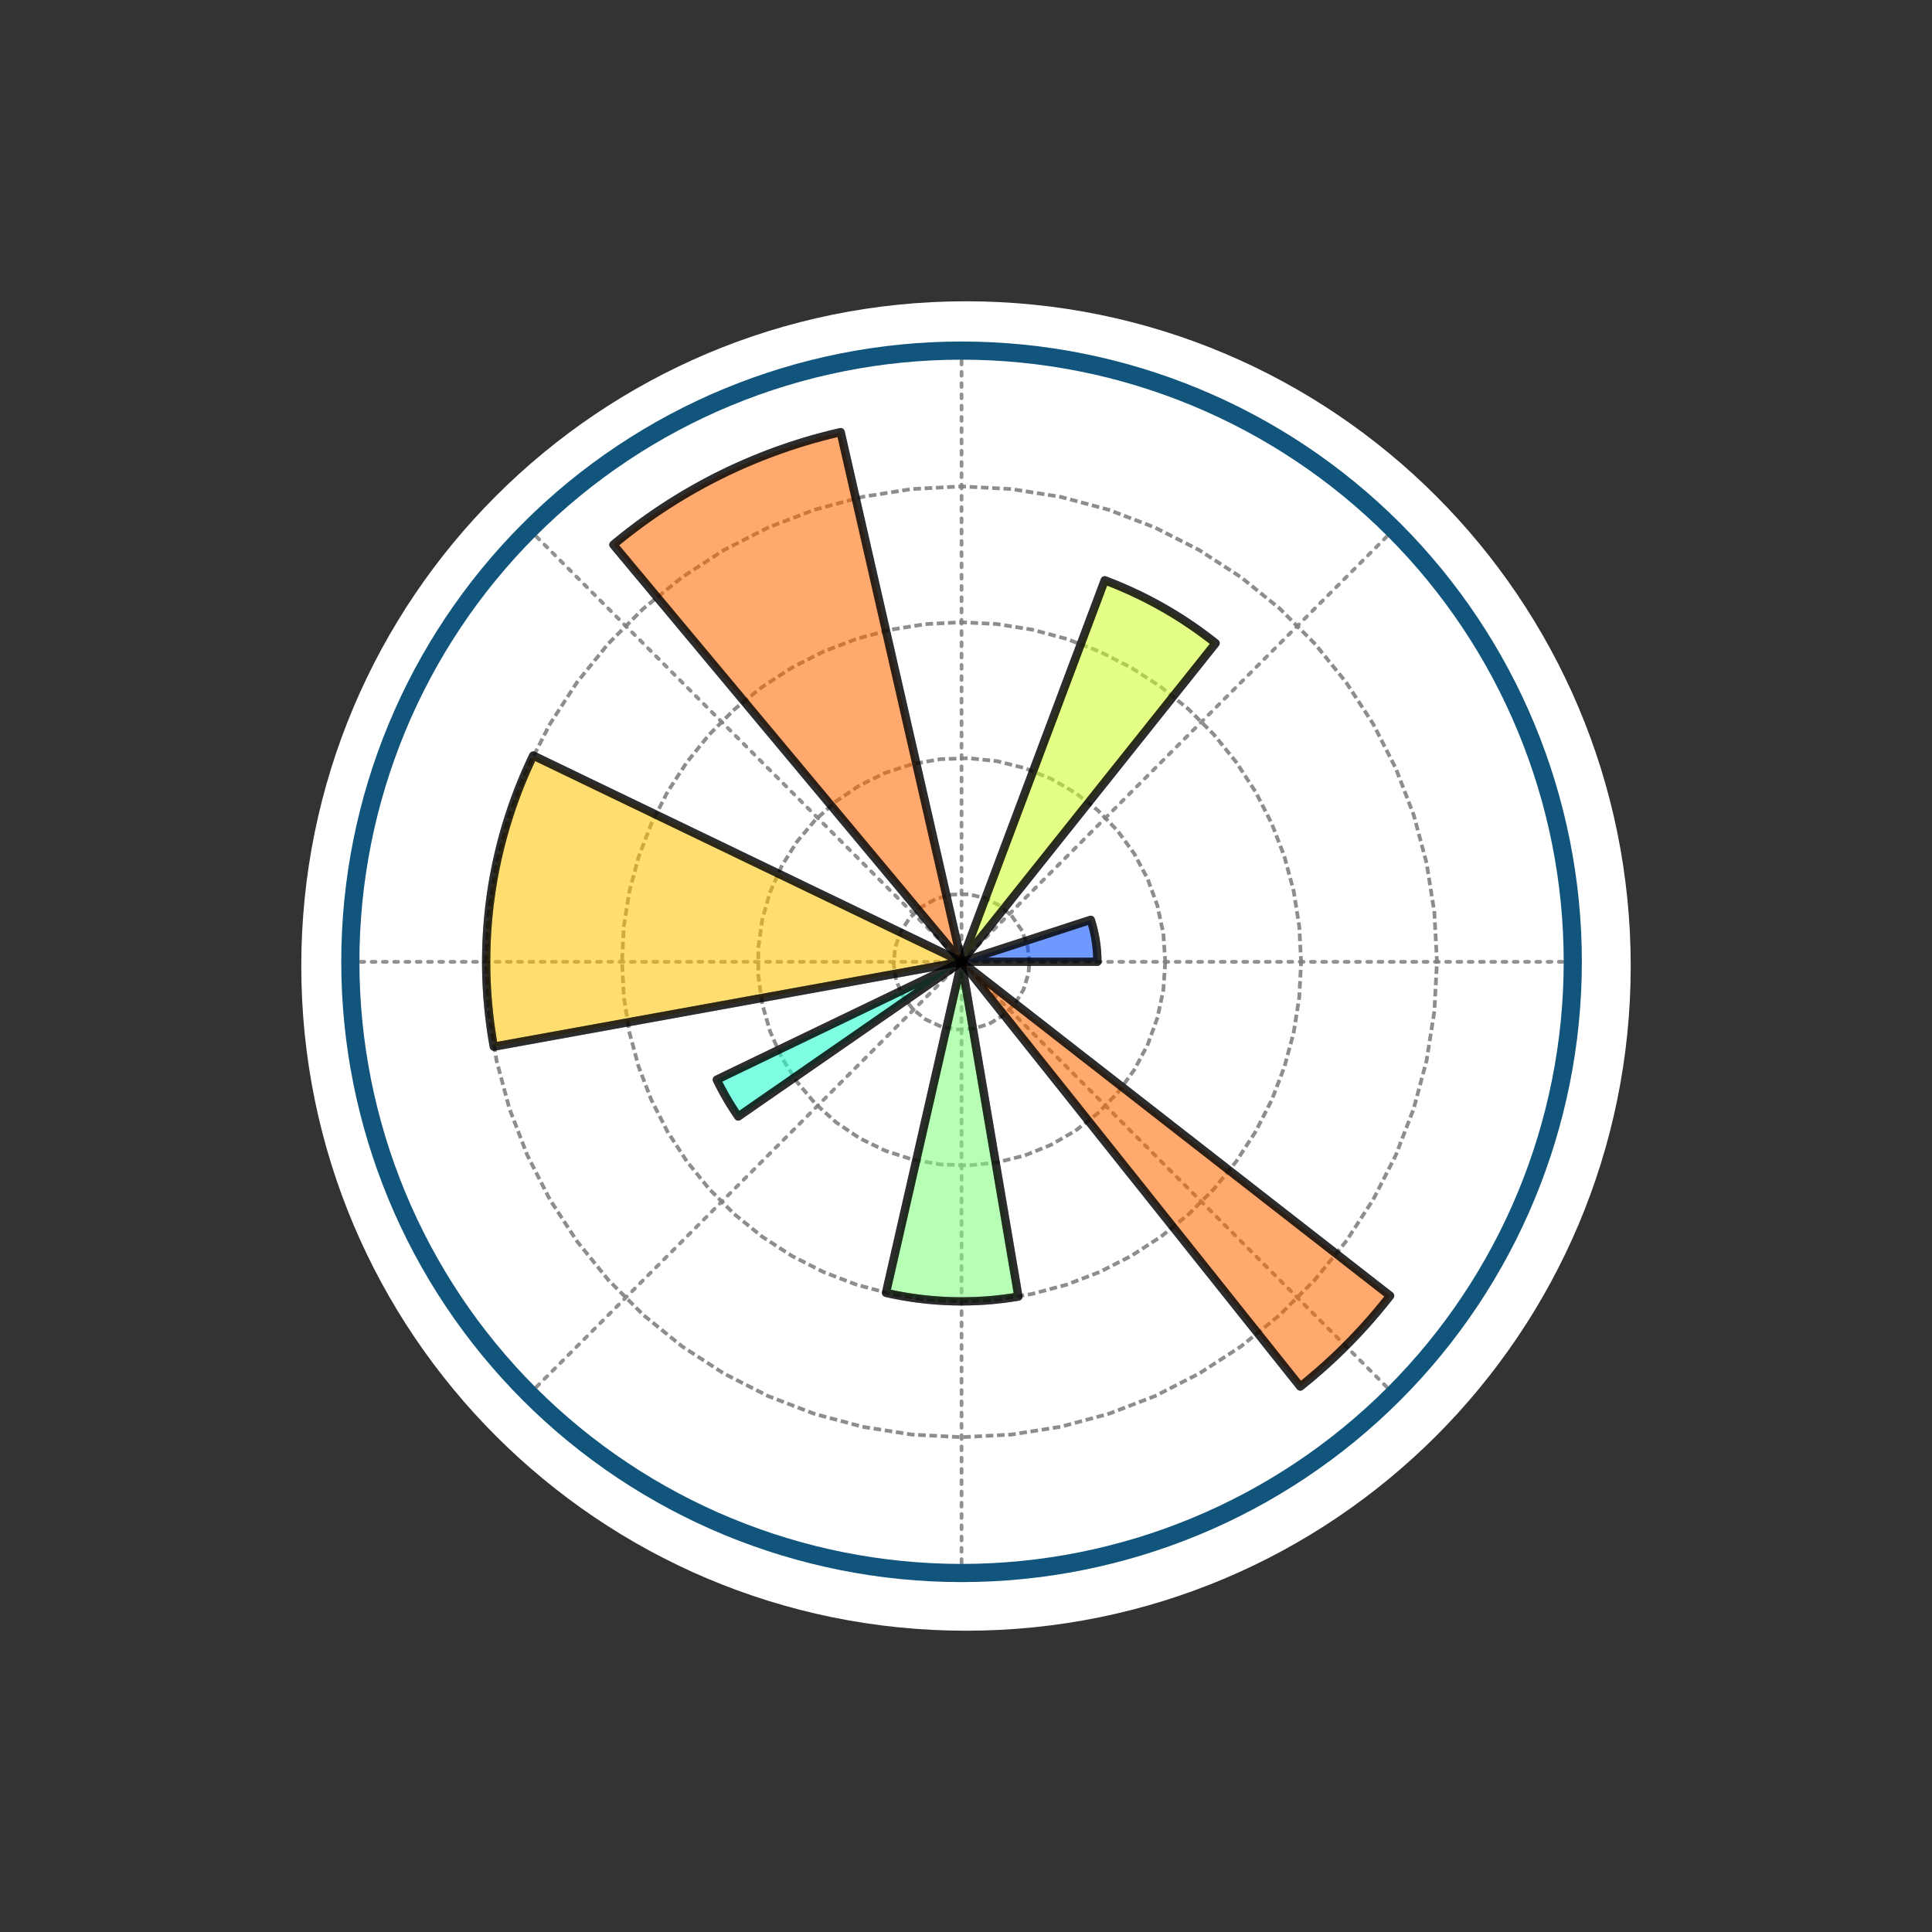 <?xml version="1.0" encoding="UTF-8"?> <svg xmlns="http://www.w3.org/2000/svg" width="60" height="60" viewBox="0 0 60 60" fill="none"><rect x="0" y="0" width="60" height="60" fill="#333333" stroke="none"/> <path d="M30 50C41.046 50 50 41.046 50 30C50 18.954 41.046 10 30 10C18.954 10 10 18.954 10 30C10 41.046 18.954 50 30 50Z" fill="white" stroke="white" stroke-width="1.287" stroke-miterlimit="100" stroke-linecap="round" stroke-linejoin="round"></path> <path opacity="0.05" d="M29.862 48.851C34.896 48.851 39.724 46.851 43.284 43.292C46.844 39.732 48.844 34.904 48.844 29.869C48.844 24.835 46.844 20.007 43.284 16.447C39.724 12.888 34.896 10.888 29.862 10.888C24.828 10.888 19.999 12.888 16.44 16.447C12.88 20.007 10.88 24.835 10.88 29.869C10.88 34.904 12.88 39.732 16.44 43.292C19.999 46.851 24.828 48.851 29.862 48.851Z" fill="white"></path> <path opacity="0.9" d="M29.862 29.87H48.844" stroke="#858585" stroke-width="0.115" stroke-linecap="round" stroke-linejoin="round" stroke-dasharray="0.12 0.23"></path> <path opacity="0.9" d="M29.862 29.869L43.284 16.447" stroke="#858585" stroke-width="0.115" stroke-linecap="round" stroke-linejoin="round" stroke-dasharray="0.12 0.23"></path> <path opacity="0.9" d="M29.862 29.869V10.888" stroke="#858585" stroke-width="0.115" stroke-linecap="round" stroke-linejoin="round" stroke-dasharray="0.12 0.23"></path> <path opacity="0.9" d="M29.862 29.869L16.44 16.447" stroke="#858585" stroke-width="0.115" stroke-linecap="round" stroke-linejoin="round" stroke-dasharray="0.12 0.23"></path> <path opacity="0.9" d="M29.862 29.87H10.88" stroke="#858585" stroke-width="0.115" stroke-linecap="round" stroke-linejoin="round" stroke-dasharray="0.12 0.23"></path> <path opacity="0.9" d="M29.862 29.87L16.44 43.292" stroke="#858585" stroke-width="0.115" stroke-linecap="round" stroke-linejoin="round" stroke-dasharray="0.12 0.23"></path> <path opacity="0.9" d="M29.862 29.87V48.851" stroke="#858585" stroke-width="0.115" stroke-linecap="round" stroke-linejoin="round" stroke-dasharray="0.12 0.23"></path> <path opacity="0.9" d="M29.862 29.87L43.284 43.292" stroke="#858585" stroke-width="0.115" stroke-linecap="round" stroke-linejoin="round" stroke-dasharray="0.12 0.23"></path> <path opacity="0.9" d="M31.971 29.869L31.908 29.359L31.724 28.879L31.429 28.458L31.041 28.121L30.583 27.888L30.082 27.772L29.568 27.781L29.072 27.914L28.622 28.163L28.246 28.514L27.966 28.945L27.799 29.431L27.754 29.943L27.834 30.451L28.035 30.924L28.345 31.335L28.744 31.658L29.21 31.875L29.715 31.974L30.228 31.947L30.72 31.796L31.16 31.532L31.524 31.168L31.789 30.727L31.939 30.236L31.971 29.869Z" stroke="#818181" stroke-width="0.115" stroke-miterlimit="100" stroke-linecap="square" stroke-linejoin="round" stroke-dasharray="0.12 0.23"></path> <path opacity="0.9" d="M36.189 29.869L36.128 28.989L35.944 28.125L35.642 27.296L35.228 26.516L34.709 25.802L34.096 25.167L33.4 24.624L32.636 24.182L31.817 23.852L30.961 23.638L30.083 23.546L29.201 23.577L28.331 23.73L27.492 24.003L26.698 24.39L25.966 24.883L25.31 25.474L24.743 26.15L24.275 26.899L23.916 27.705L23.673 28.554L23.55 29.428V30.311L23.673 31.185L23.916 32.033L24.275 32.84L24.743 33.588L25.31 34.265L25.966 34.855L26.698 35.349L27.492 35.736L28.331 36.009L29.201 36.162L30.083 36.193L30.961 36.1L31.817 35.887L32.636 35.556L33.4 35.115L34.096 34.571L34.709 33.936L35.228 33.222L35.642 32.443L35.944 31.613L36.128 30.75L36.189 29.869Z" stroke="#818181" stroke-width="0.115" stroke-miterlimit="100" stroke-linecap="square" stroke-linejoin="round" stroke-dasharray="0.12 0.23"></path> <path opacity="0.9" d="M40.407 29.869L40.35 28.767L40.177 27.677L39.891 26.61L39.496 25.58L38.995 24.596L38.393 23.671L37.699 22.813L36.918 22.032L36.06 21.338L35.135 20.737L34.151 20.235L33.121 19.84L32.054 19.554L30.964 19.381L29.862 19.324L28.76 19.381L27.669 19.554L26.603 19.84L25.573 20.235L24.589 20.737L23.663 21.338L22.806 22.032L22.025 22.813L21.331 23.671L20.729 24.596L20.228 25.58L19.833 26.61L19.547 27.677L19.374 28.767L19.317 29.869L19.374 30.971L19.547 32.062L19.833 33.128L20.228 34.158L20.729 35.142L21.331 36.068L22.025 36.925L22.806 37.706L23.663 38.401L24.589 39.002L25.573 39.503L26.603 39.898L27.669 40.184L28.76 40.357L29.862 40.415L30.964 40.357L32.054 40.184L33.121 39.898L34.151 39.503L35.135 39.002L36.06 38.401L36.918 37.706L37.699 36.925L38.393 36.068L38.995 35.142L39.496 34.158L39.891 33.128L40.177 32.062L40.35 30.971L40.407 29.869Z" stroke="#818181" stroke-width="0.115" stroke-miterlimit="100" stroke-linecap="square" stroke-linejoin="round" stroke-dasharray="0.12 0.23"></path> <path opacity="0.9" d="M44.626 29.87L44.545 28.326L44.303 26.8L43.903 25.307L43.349 23.865L42.648 22.488L41.806 21.192L40.833 19.991L39.741 18.898L38.54 17.926L37.244 17.084L35.867 16.382L34.424 15.829L32.931 15.429L31.405 15.187L29.862 15.106L28.319 15.187L26.792 15.429L25.3 15.829L23.857 16.382L22.48 17.084L21.184 17.926L19.983 18.898L18.89 19.991L17.918 21.192L17.076 22.488L16.375 23.865L15.821 25.307L15.421 26.8L15.179 28.326L15.098 29.87L15.179 31.413L15.421 32.939L15.821 34.432L16.375 35.874L17.076 37.251L17.918 38.547L18.89 39.748L19.983 40.841L21.184 41.814L22.48 42.655L23.857 43.357L25.3 43.911L26.792 44.311L28.319 44.552L29.862 44.633L31.405 44.552L32.931 44.311L34.424 43.911L35.867 43.357L37.244 42.655L38.54 41.814L39.741 40.841L40.833 39.748L41.806 38.547L42.648 37.251L43.349 35.874L43.903 34.432L44.303 32.939L44.545 31.413L44.626 29.87Z" stroke="#818181" stroke-width="0.115" stroke-miterlimit="100" stroke-linecap="square" stroke-linejoin="round" stroke-dasharray="0.12 0.23"></path> <g opacity="0.938"> <path opacity="0.6" d="M29.862 29.869L29.902 29.856L29.942 29.843L29.982 29.83L30.022 29.817L30.062 29.804L30.103 29.791L30.143 29.778L30.183 29.765L30.223 29.752L30.263 29.739L30.303 29.726L30.343 29.713L30.383 29.7L30.424 29.687L30.464 29.674L30.504 29.661L30.544 29.648L30.584 29.635L30.624 29.622L30.664 29.609L30.704 29.596L30.744 29.582L30.785 29.57L30.825 29.556L30.865 29.543L30.905 29.53L30.945 29.517L30.985 29.504L31.025 29.491L31.065 29.478L31.105 29.465L31.146 29.452L31.186 29.439L31.226 29.426L31.266 29.413L31.306 29.4L31.346 29.387L31.386 29.374L31.427 29.361L31.467 29.348L31.507 29.335L31.547 29.322L31.587 29.309L31.627 29.296L31.667 29.283L31.707 29.27L31.747 29.257L31.788 29.244L31.828 29.231L31.868 29.218L31.908 29.205L31.948 29.192L31.988 29.178L32.028 29.166L32.068 29.152L32.108 29.139L32.149 29.126L32.189 29.113L32.229 29.1L32.269 29.087L32.309 29.074L32.349 29.061L32.389 29.048L32.429 29.035L32.469 29.022L32.51 29.009L32.55 28.996L32.59 28.983L32.63 28.97L32.67 28.957L32.71 28.944L32.75 28.931L32.791 28.918L32.831 28.905L32.871 28.892L32.911 28.879L32.951 28.866L32.991 28.853L33.031 28.84L33.071 28.827L33.111 28.814L33.151 28.8L33.192 28.788L33.232 28.774L33.272 28.761L33.312 28.748L33.352 28.735L33.392 28.722L33.432 28.709L33.472 28.696L33.513 28.683L33.553 28.67L33.593 28.657L33.633 28.644L33.673 28.631L33.713 28.618L33.753 28.605L33.793 28.592L33.834 28.579L33.874 28.566L33.878 28.578L33.882 28.591L33.886 28.604L33.89 28.616L33.894 28.629L33.898 28.642L33.901 28.654L33.905 28.667L33.909 28.68L33.913 28.693L33.916 28.705L33.92 28.718L33.924 28.731L33.927 28.744L33.931 28.756L33.934 28.769L33.938 28.782L33.941 28.795L33.944 28.808L33.948 28.82L33.951 28.833L33.954 28.846L33.957 28.859L33.961 28.872L33.964 28.885L33.967 28.898L33.97 28.91L33.973 28.923L33.976 28.936L33.978 28.949L33.981 28.962L33.984 28.975L33.987 28.988L33.99 29.001L33.992 29.014L33.995 29.027L33.998 29.04L34 29.053L34.003 29.066L34.005 29.079L34.008 29.092L34.01 29.105L34.013 29.118L34.015 29.131L34.017 29.144L34.02 29.157L34.022 29.17L34.024 29.183L34.026 29.197L34.028 29.21L34.03 29.223L34.032 29.236L34.034 29.249L34.036 29.262L34.038 29.275L34.04 29.288L34.042 29.301L34.043 29.314L34.045 29.328L34.047 29.341L34.048 29.354L34.05 29.367L34.052 29.38L34.053 29.393L34.055 29.407L34.056 29.42L34.057 29.433L34.059 29.446L34.06 29.459L34.061 29.473L34.063 29.486L34.064 29.499L34.065 29.512L34.066 29.525L34.067 29.538L34.068 29.552L34.069 29.565L34.07 29.578L34.071 29.591L34.072 29.605L34.073 29.618L34.073 29.631L34.074 29.644L34.075 29.657L34.075 29.671L34.076 29.684L34.077 29.697L34.077 29.71L34.078 29.724L34.078 29.737L34.078 29.75L34.079 29.763L34.079 29.777L34.079 29.79L34.08 29.803L34.08 29.816L34.08 29.83L34.08 29.843L34.08 29.856L34.08 29.869H34.038H33.996H33.953H33.911H33.869H33.827H33.785H33.743H33.7H33.658H33.616H33.574H33.532H33.489H33.447H33.405H33.363H33.321H33.279H33.236H33.194H33.152H33.11H33.068H33.026H32.983H32.941H32.899H32.857H32.815H32.772H32.73H32.688H32.646H32.604H32.562H32.519H32.477H32.435H32.393H32.351H32.308H32.266H32.224H32.182H32.14H32.097H32.055H32.013H31.971H31.929H31.887H31.844H31.802H31.76H31.718H31.676H31.634H31.591H31.549H31.507H31.465H31.423H31.38H31.338H31.296H31.254H31.212H31.169H31.127H31.085H31.043H31.001H30.959H30.916H30.874H30.832H30.79H30.748H30.706H30.663H30.621H30.579H30.537H30.495H30.452H30.41H30.368H30.326H30.284H30.241H30.199H30.157H30.115H30.073H30.031H29.988H29.946H29.904L29.862 29.869Z" fill="#004CFF" stroke="black" stroke-width="0.257" stroke-miterlimit="100" stroke-linejoin="round"></path> </g> <g opacity="0.938"> <path opacity="0.6" d="M29.862 29.869L29.906 29.751L29.951 29.632L29.995 29.514L30.04 29.395L30.084 29.277L30.129 29.158L30.173 29.04L30.218 28.921L30.262 28.803L30.306 28.684L30.351 28.566L30.395 28.447L30.44 28.329L30.484 28.21L30.529 28.092L30.573 27.974L30.618 27.855L30.662 27.736L30.707 27.618L30.751 27.5L30.796 27.381L30.84 27.263L30.885 27.144L30.929 27.026L30.974 26.907L31.018 26.789L31.062 26.67L31.107 26.552L31.151 26.433L31.196 26.315L31.24 26.196L31.285 26.078L31.329 25.959L31.374 25.841L31.418 25.722L31.463 25.604L31.507 25.485L31.552 25.367L31.596 25.248L31.64 25.13L31.685 25.012L31.729 24.893L31.774 24.775L31.818 24.656L31.863 24.538L31.907 24.419L31.952 24.301L31.996 24.182L32.041 24.064L32.085 23.945L32.13 23.827L32.174 23.708L32.219 23.59L32.263 23.471L32.307 23.353L32.352 23.234L32.396 23.116L32.441 22.997L32.485 22.879L32.53 22.761L32.574 22.642L32.619 22.524L32.663 22.405L32.708 22.287L32.752 22.168L32.797 22.05L32.841 21.931L32.886 21.813L32.93 21.694L32.974 21.576L33.019 21.457L33.063 21.339L33.108 21.22L33.152 21.102L33.197 20.983L33.241 20.865L33.286 20.746L33.33 20.628L33.375 20.509L33.419 20.391L33.464 20.273L33.508 20.154L33.553 20.036L33.597 19.917L33.642 19.799L33.686 19.68L33.73 19.562L33.775 19.443L33.819 19.325L33.864 19.206L33.908 19.088L33.953 18.969L33.997 18.851L34.042 18.732L34.086 18.614L34.131 18.495L34.175 18.377L34.219 18.258L34.264 18.14L34.308 18.021L34.346 18.035L34.383 18.05L34.42 18.064L34.457 18.078L34.494 18.093L34.531 18.107L34.568 18.122L34.605 18.137L34.642 18.152L34.678 18.167L34.715 18.182L34.752 18.198L34.788 18.213L34.825 18.228L34.862 18.244L34.898 18.26L34.934 18.276L34.971 18.292L35.007 18.308L35.044 18.324L35.08 18.34L35.116 18.357L35.152 18.373L35.188 18.39L35.224 18.407L35.26 18.424L35.296 18.441L35.332 18.458L35.368 18.475L35.404 18.492L35.439 18.51L35.475 18.527L35.511 18.545L35.546 18.563L35.582 18.581L35.617 18.599L35.653 18.617L35.688 18.635L35.723 18.654L35.758 18.672L35.793 18.691L35.828 18.709L35.864 18.728L35.898 18.747L35.933 18.766L35.968 18.785L36.003 18.805L36.038 18.824L36.072 18.843L36.107 18.863L36.142 18.883L36.176 18.902L36.211 18.922L36.245 18.942L36.279 18.962L36.313 18.983L36.348 19.003L36.382 19.023L36.416 19.044L36.45 19.064L36.484 19.085L36.517 19.106L36.551 19.127L36.585 19.148L36.619 19.169L36.652 19.191L36.686 19.212L36.719 19.233L36.752 19.255L36.786 19.277L36.819 19.299L36.852 19.32L36.885 19.343L36.918 19.365L36.951 19.387L36.984 19.409L37.017 19.432L37.05 19.454L37.083 19.477L37.115 19.5L37.148 19.522L37.18 19.545L37.212 19.568L37.245 19.591L37.277 19.615L37.309 19.638L37.341 19.662L37.373 19.685L37.405 19.709L37.437 19.732L37.469 19.756L37.501 19.78L37.532 19.804L37.564 19.828L37.596 19.853L37.627 19.877L37.658 19.901L37.69 19.926L37.721 19.951L37.752 19.975L37.673 20.074L37.594 20.173L37.515 20.272L37.436 20.371L37.357 20.47L37.279 20.569L37.2 20.668L37.121 20.767L37.042 20.866L36.963 20.965L36.884 21.064L36.805 21.163L36.726 21.262L36.647 21.36L36.568 21.459L36.489 21.558L36.411 21.657L36.332 21.756L36.253 21.855L36.174 21.954L36.095 22.053L36.016 22.152L35.937 22.251L35.858 22.35L35.779 22.449L35.7 22.548L35.622 22.647L35.543 22.746L35.464 22.845L35.385 22.944L35.306 23.042L35.227 23.141L35.148 23.24L35.069 23.339L34.99 23.438L34.911 23.537L34.833 23.636L34.754 23.735L34.675 23.834L34.596 23.933L34.517 24.032L34.438 24.131L34.359 24.23L34.28 24.329L34.201 24.427L34.123 24.526L34.044 24.625L33.965 24.724L33.886 24.823L33.807 24.922L33.728 25.021L33.649 25.12L33.57 25.219L33.491 25.318L33.412 25.417L33.334 25.516L33.255 25.615L33.176 25.714L33.097 25.813L33.018 25.912L32.939 26.011L32.86 26.11L32.781 26.208L32.702 26.307L32.623 26.406L32.545 26.505L32.466 26.604L32.387 26.703L32.308 26.802L32.229 26.901L32.15 27L32.071 27.099L31.992 27.198L31.913 27.297L31.834 27.396L31.756 27.495L31.677 27.593L31.598 27.692L31.519 27.791L31.44 27.89L31.361 27.989L31.282 28.088L31.203 28.187L31.124 28.286L31.046 28.385L30.967 28.484L30.888 28.583L30.809 28.682L30.73 28.781L30.651 28.88L30.572 28.979L30.493 29.078L30.414 29.177L30.335 29.276L30.256 29.374L30.178 29.473L30.099 29.572L30.02 29.671L29.941 29.77L29.862 29.869Z" fill="#CEFF29" stroke="black" stroke-width="0.257" stroke-miterlimit="100" stroke-linejoin="round"></path> </g> <g opacity="0.938"> <path opacity="0.6" d="M29.862 29.87L29.754 29.74L29.646 29.61L29.538 29.481L29.429 29.352L29.321 29.222L29.213 29.092L29.105 28.963L28.997 28.833L28.889 28.704L28.781 28.574L28.672 28.445L28.564 28.315L28.456 28.186L28.348 28.056L28.24 27.927L28.132 27.797L28.024 27.668L27.916 27.538L27.807 27.409L27.699 27.279L27.591 27.15L27.483 27.02L27.375 26.891L27.267 26.761L27.159 26.631L27.05 26.502L26.942 26.372L26.834 26.243L26.726 26.113L26.618 25.984L26.51 25.854L26.402 25.725L26.294 25.595L26.185 25.466L26.077 25.336L25.969 25.207L25.861 25.077L25.753 24.948L25.645 24.818L25.537 24.689L25.428 24.559L25.32 24.43L25.212 24.3L25.104 24.171L24.996 24.041L24.888 23.912L24.78 23.782L24.672 23.652L24.563 23.523L24.455 23.393L24.347 23.264L24.239 23.134L24.131 23.005L24.023 22.875L23.915 22.746L23.806 22.616L23.698 22.487L23.59 22.357L23.482 22.228L23.374 22.098L23.266 21.969L23.158 21.839L23.049 21.71L22.941 21.58L22.833 21.451L22.725 21.321L22.617 21.192L22.509 21.062L22.401 20.933L22.293 20.803L22.184 20.674L22.076 20.544L21.968 20.414L21.86 20.285L21.752 20.155L21.644 20.026L21.536 19.896L21.427 19.767L21.319 19.637L21.211 19.508L21.103 19.378L20.995 19.249L20.887 19.119L20.779 18.99L20.671 18.86L20.562 18.731L20.454 18.601L20.346 18.472L20.238 18.342L20.13 18.213L20.022 18.083L19.914 17.953L19.805 17.824L19.697 17.695L19.589 17.565L19.481 17.435L19.373 17.306L19.265 17.176L19.157 17.047L19.049 16.917L19.11 16.866L19.171 16.816L19.233 16.766L19.295 16.716L19.357 16.666L19.419 16.617L19.482 16.568L19.544 16.519L19.608 16.471L19.671 16.422L19.734 16.375L19.798 16.327L19.862 16.28L19.926 16.233L19.99 16.186L20.055 16.14L20.12 16.093L20.185 16.048L20.25 16.002L20.316 15.957L20.381 15.912L20.447 15.868L20.513 15.824L20.579 15.78L20.646 15.736L20.713 15.693L20.779 15.65L20.847 15.607L20.914 15.565L20.981 15.523L21.049 15.481L21.117 15.44L21.185 15.399L21.253 15.358L21.322 15.318L21.391 15.278L21.459 15.238L21.529 15.198L21.598 15.159L21.667 15.121L21.737 15.082L21.806 15.044L21.876 15.006L21.947 14.969L22.017 14.932L22.087 14.895L22.158 14.858L22.229 14.822L22.3 14.786L22.371 14.751L22.442 14.716L22.514 14.681L22.585 14.646L22.657 14.612L22.729 14.579L22.801 14.545L22.874 14.512L22.946 14.479L23.019 14.447L23.091 14.415L23.164 14.383L23.238 14.352L23.311 14.321L23.384 14.29L23.457 14.26L23.531 14.23L23.605 14.2L23.679 14.171L23.753 14.142L23.827 14.113L23.901 14.085L23.976 14.057L24.05 14.029L24.125 14.002L24.2 13.975L24.275 13.949L24.35 13.923L24.425 13.897L24.5 13.871L24.576 13.846L24.651 13.822L24.727 13.797L24.803 13.773L24.879 13.749L24.955 13.726L25.031 13.703L25.107 13.681L25.184 13.658L25.26 13.636L25.337 13.615L25.413 13.594L25.49 13.573L25.567 13.553L25.644 13.533L25.721 13.513L25.798 13.494L25.875 13.475L25.953 13.456L26.03 13.438L26.107 13.42L26.145 13.584L26.183 13.749L26.22 13.913L26.258 14.078L26.295 14.242L26.333 14.407L26.37 14.571L26.408 14.736L26.445 14.9L26.483 15.065L26.52 15.229L26.558 15.394L26.596 15.558L26.633 15.723L26.671 15.887L26.708 16.052L26.746 16.216L26.783 16.381L26.821 16.545L26.858 16.71L26.896 16.874L26.933 17.039L26.971 17.203L27.009 17.368L27.046 17.532L27.084 17.697L27.121 17.861L27.159 18.026L27.196 18.19L27.234 18.355L27.271 18.519L27.309 18.684L27.346 18.848L27.384 19.013L27.422 19.177L27.459 19.342L27.497 19.506L27.534 19.671L27.572 19.835L27.609 20L27.647 20.164L27.684 20.329L27.722 20.493L27.759 20.658L27.797 20.822L27.834 20.987L27.872 21.151L27.91 21.316L27.947 21.48L27.985 21.645L28.022 21.809L28.06 21.974L28.097 22.138L28.135 22.303L28.172 22.467L28.21 22.632L28.247 22.796L28.285 22.961L28.323 23.125L28.36 23.29L28.398 23.454L28.435 23.619L28.473 23.783L28.51 23.948L28.548 24.112L28.585 24.277L28.623 24.441L28.66 24.606L28.698 24.77L28.736 24.935L28.773 25.099L28.811 25.264L28.848 25.428L28.886 25.593L28.923 25.757L28.961 25.922L28.998 26.086L29.036 26.251L29.073 26.415L29.111 26.58L29.149 26.744L29.186 26.909L29.224 27.073L29.261 27.238L29.299 27.402L29.336 27.567L29.374 27.731L29.411 27.896L29.449 28.06L29.486 28.225L29.524 28.389L29.562 28.554L29.599 28.718L29.637 28.883L29.674 29.047L29.712 29.212L29.749 29.376L29.787 29.541L29.824 29.705L29.862 29.87Z" fill="#FF6800" stroke="black" stroke-width="0.257" stroke-miterlimit="100" stroke-linejoin="round"></path> </g> <g opacity="0.938"> <path opacity="0.6" d="M29.862 29.869L29.717 29.896L29.571 29.922L29.426 29.948L29.281 29.975L29.136 30.001L28.99 30.027L28.845 30.054L28.7 30.08L28.555 30.107L28.409 30.133L28.264 30.159L28.119 30.186L27.974 30.212L27.828 30.238L27.683 30.265L27.538 30.291L27.392 30.317L27.247 30.344L27.102 30.37L26.957 30.397L26.811 30.423L26.666 30.449L26.521 30.476L26.376 30.502L26.23 30.528L26.085 30.555L25.94 30.581L25.794 30.608L25.649 30.634L25.504 30.66L25.359 30.687L25.213 30.713L25.068 30.739L24.923 30.766L24.778 30.792L24.632 30.818L24.487 30.845L24.342 30.871L24.197 30.898L24.051 30.924L23.906 30.95L23.761 30.977L23.616 31.003L23.47 31.029L23.325 31.056L23.18 31.082L23.035 31.108L22.889 31.135L22.744 31.161L22.599 31.188L22.453 31.214L22.308 31.24L22.163 31.267L22.018 31.293L21.872 31.319L21.727 31.346L21.582 31.372L21.437 31.398L21.291 31.425L21.146 31.451L21.001 31.477L20.856 31.504L20.71 31.53L20.565 31.557L20.42 31.583L20.274 31.609L20.129 31.636L19.984 31.662L19.839 31.688L19.693 31.715L19.548 31.741L19.403 31.767L19.258 31.794L19.112 31.82L18.967 31.847L18.822 31.873L18.677 31.899L18.531 31.926L18.386 31.952L18.241 31.978L18.096 32.005L17.95 32.031L17.805 32.057L17.66 32.084L17.515 32.11L17.369 32.137L17.224 32.163L17.079 32.189L16.933 32.216L16.788 32.242L16.643 32.268L16.498 32.295L16.352 32.321L16.207 32.347L16.062 32.374L15.917 32.4L15.771 32.427L15.626 32.453L15.481 32.479L15.335 32.506L15.319 32.414L15.304 32.323L15.288 32.231L15.274 32.14L15.26 32.048L15.246 31.956L15.234 31.864L15.221 31.773L15.21 31.68L15.199 31.588L15.188 31.496L15.178 31.404L15.169 31.312L15.16 31.219L15.152 31.127L15.144 31.035L15.137 30.942L15.131 30.849L15.125 30.757L15.12 30.664L15.115 30.572L15.111 30.479L15.107 30.386L15.104 30.294L15.102 30.201L15.1 30.108L15.099 30.015L15.098 29.923L15.098 29.83L15.099 29.737L15.1 29.644L15.102 29.552L15.104 29.459L15.107 29.366L15.11 29.273L15.114 29.181L15.119 29.088L15.124 28.995L15.13 28.903L15.136 28.81L15.143 28.718L15.151 28.625L15.159 28.533L15.168 28.441L15.177 28.348L15.187 28.256L15.197 28.164L15.208 28.072L15.22 27.98L15.232 27.888L15.245 27.796L15.258 27.704L15.272 27.612L15.286 27.521L15.301 27.429L15.317 27.338L15.333 27.247L15.35 27.155L15.367 27.064L15.385 26.973L15.404 26.882L15.423 26.791L15.442 26.701L15.463 26.61L15.483 26.52L15.505 26.43L15.527 26.339L15.549 26.249L15.572 26.16L15.596 26.07L15.62 25.98L15.645 25.891L15.67 25.802L15.696 25.712L15.722 25.624L15.749 25.535L15.777 25.446L15.805 25.358L15.833 25.27L15.863 25.181L15.892 25.094L15.922 25.006L15.953 24.919L15.985 24.831L16.017 24.744L16.049 24.657L16.082 24.57L16.116 24.484L16.15 24.398L16.184 24.312L16.22 24.226L16.255 24.14L16.292 24.055L16.328 23.97L16.366 23.885L16.404 23.8L16.442 23.716L16.481 23.631L16.52 23.548L16.56 23.464L16.693 23.528L16.826 23.592L16.959 23.656L17.093 23.72L17.226 23.784L17.358 23.848L17.491 23.912L17.625 23.976L17.758 24.04L17.891 24.104L18.024 24.169L18.157 24.233L18.29 24.297L18.423 24.361L18.556 24.425L18.689 24.489L18.822 24.553L18.955 24.617L19.088 24.681L19.221 24.745L19.354 24.809L19.487 24.873L19.62 24.937L19.753 25.001L19.886 25.065L20.019 25.129L20.152 25.193L20.285 25.258L20.418 25.322L20.551 25.386L20.684 25.45L20.817 25.514L20.95 25.578L21.083 25.642L21.216 25.706L21.349 25.77L21.482 25.834L21.615 25.898L21.748 25.962L21.881 26.026L22.014 26.09L22.147 26.154L22.28 26.218L22.413 26.282L22.546 26.346L22.679 26.41L22.812 26.474L22.945 26.539L23.078 26.603L23.211 26.667L23.344 26.731L23.477 26.795L23.61 26.859L23.743 26.923L23.876 26.987L24.009 27.051L24.142 27.115L24.275 27.179L24.408 27.243L24.541 27.307L24.674 27.371L24.807 27.435L24.94 27.5L25.073 27.564L25.206 27.628L25.339 27.692L25.473 27.756L25.605 27.82L25.738 27.884L25.872 27.948L26.005 28.012L26.137 28.076L26.271 28.14L26.404 28.204L26.537 28.268L26.67 28.332L26.803 28.396L26.936 28.46L27.069 28.524L27.202 28.588L27.335 28.652L27.468 28.716L27.601 28.781L27.734 28.845L27.867 28.909L28 28.973L28.133 29.037L28.266 29.101L28.399 29.165L28.532 29.229L28.665 29.293L28.798 29.357L28.931 29.421L29.064 29.485L29.197 29.549L29.33 29.613L29.463 29.677L29.596 29.741L29.729 29.805L29.862 29.869Z" fill="#FFC400" stroke="black" stroke-width="0.257" stroke-miterlimit="100" stroke-linejoin="round"></path> </g> <path opacity="0.6" d="M29.862 29.87L29.793 29.918L29.723 29.966L29.654 30.014L29.584 30.062L29.515 30.11L29.446 30.158L29.376 30.206L29.307 30.254L29.238 30.302L29.168 30.35L29.099 30.398L29.03 30.446L28.96 30.494L28.891 30.542L28.822 30.59L28.752 30.638L28.683 30.686L28.614 30.734L28.544 30.782L28.475 30.831L28.406 30.878L28.336 30.927L28.267 30.975L28.198 31.023L28.128 31.071L28.059 31.119L27.989 31.167L27.92 31.215L27.851 31.263L27.782 31.311L27.712 31.359L27.643 31.407L27.573 31.455L27.504 31.503L27.435 31.551L27.365 31.599L27.296 31.647L27.227 31.695L27.157 31.743L27.088 31.791L27.019 31.839L26.949 31.887L26.88 31.935L26.811 31.983L26.741 32.032L26.672 32.08L26.603 32.128L26.533 32.176L26.464 32.224L26.395 32.272L26.325 32.32L26.256 32.368L26.186 32.416L26.117 32.464L26.048 32.512L25.978 32.56L25.909 32.608L25.84 32.656L25.77 32.704L25.701 32.752L25.632 32.8L25.562 32.848L25.493 32.896L25.424 32.944L25.354 32.992L25.285 33.04L25.216 33.088L25.146 33.136L25.077 33.184L25.008 33.233L24.938 33.281L24.869 33.329L24.799 33.377L24.73 33.425L24.661 33.473L24.591 33.521L24.522 33.569L24.453 33.617L24.384 33.665L24.314 33.713L24.245 33.761L24.175 33.809L24.106 33.857L24.037 33.905L23.967 33.953L23.898 34.001L23.829 34.049L23.759 34.097L23.69 34.145L23.621 34.193L23.551 34.241L23.482 34.289L23.413 34.337L23.343 34.386L23.274 34.434L23.205 34.482L23.135 34.53L23.066 34.578L22.997 34.626L22.927 34.674L22.92 34.663L22.912 34.652L22.905 34.641L22.897 34.63L22.89 34.619L22.882 34.608L22.875 34.597L22.867 34.586L22.86 34.575L22.853 34.564L22.845 34.553L22.838 34.542L22.831 34.531L22.823 34.52L22.816 34.509L22.809 34.498L22.801 34.487L22.794 34.476L22.787 34.465L22.78 34.454L22.773 34.443L22.765 34.431L22.758 34.42L22.751 34.409L22.744 34.398L22.737 34.387L22.73 34.375L22.723 34.364L22.716 34.353L22.709 34.342L22.701 34.331L22.695 34.319L22.688 34.308L22.681 34.297L22.674 34.285L22.667 34.274L22.66 34.263L22.653 34.252L22.646 34.24L22.639 34.229L22.632 34.218L22.625 34.206L22.619 34.195L22.612 34.183L22.605 34.172L22.598 34.161L22.592 34.149L22.585 34.138L22.578 34.126L22.572 34.115L22.565 34.103L22.558 34.092L22.552 34.081L22.545 34.069L22.538 34.057L22.532 34.046L22.525 34.035L22.519 34.023L22.512 34.011L22.506 34L22.499 33.988L22.493 33.977L22.486 33.965L22.48 33.954L22.474 33.942L22.467 33.93L22.461 33.919L22.454 33.907L22.448 33.895L22.442 33.884L22.436 33.872L22.429 33.861L22.423 33.849L22.417 33.837L22.41 33.825L22.404 33.814L22.398 33.802L22.392 33.79L22.386 33.779L22.38 33.767L22.374 33.755L22.367 33.743L22.361 33.731L22.355 33.72L22.349 33.708L22.343 33.696L22.337 33.684L22.331 33.672L22.325 33.661L22.319 33.649L22.314 33.637L22.308 33.625L22.302 33.613L22.296 33.601L22.29 33.589L22.284 33.578L22.278 33.566L22.273 33.554L22.267 33.542L22.261 33.53L22.337 33.493L22.413 33.457L22.489 33.42L22.565 33.383L22.641 33.347L22.717 33.31L22.793 33.274L22.869 33.237L22.945 33.2L23.021 33.164L23.097 33.127L23.173 33.091L23.249 33.054L23.325 33.017L23.401 32.981L23.477 32.944L23.553 32.907L23.629 32.871L23.705 32.834L23.781 32.798L23.857 32.761L23.933 32.724L24.009 32.688L24.085 32.651L24.161 32.615L24.237 32.578L24.313 32.541L24.389 32.505L24.465 32.468L24.541 32.432L24.617 32.395L24.693 32.358L24.769 32.322L24.845 32.285L24.921 32.249L24.997 32.212L25.073 32.175L25.149 32.139L25.225 32.102L25.301 32.066L25.377 32.029L25.453 31.992L25.529 31.956L25.605 31.919L25.681 31.883L25.757 31.846L25.833 31.809L25.909 31.773L25.985 31.736L26.061 31.7L26.137 31.663L26.213 31.626L26.29 31.59L26.366 31.553L26.442 31.517L26.517 31.48L26.593 31.443L26.669 31.407L26.745 31.37L26.822 31.334L26.898 31.297L26.974 31.26L27.049 31.224L27.126 31.187L27.202 31.151L27.278 31.114L27.354 31.077L27.43 31.041L27.506 31.004L27.582 30.968L27.658 30.931L27.734 30.894L27.81 30.858L27.886 30.821L27.962 30.785L28.038 30.748L28.114 30.711L28.19 30.675L28.266 30.638L28.342 30.602L28.418 30.565L28.494 30.528L28.57 30.492L28.646 30.455L28.722 30.418L28.798 30.382L28.874 30.345L28.95 30.309L29.026 30.272L29.102 30.235L29.178 30.199L29.254 30.162L29.33 30.126L29.406 30.089L29.482 30.052L29.558 30.016L29.634 29.979L29.71 29.943L29.786 29.906L29.862 29.87Z" fill="#29FFCE" stroke="black" stroke-width="0.257" stroke-miterlimit="100" stroke-linejoin="round"></path> <g opacity="0.938"> <path opacity="0.6" d="M29.862 29.87L29.88 29.974L29.897 30.078L29.915 30.181L29.933 30.285L29.95 30.39L29.968 30.493L29.985 30.597L30.003 30.701L30.021 30.805L30.038 30.909L30.056 31.013L30.074 31.117L30.091 31.221L30.109 31.325L30.127 31.429L30.145 31.533L30.162 31.637L30.18 31.741L30.198 31.845L30.215 31.949L30.233 32.053L30.25 32.157L30.268 32.261L30.286 32.365L30.303 32.469L30.321 32.573L30.339 32.677L30.356 32.781L30.374 32.885L30.392 32.989L30.409 33.093L30.427 33.197L30.445 33.3L30.462 33.404L30.48 33.508L30.498 33.612L30.515 33.716L30.533 33.82L30.551 33.924L30.568 34.028L30.586 34.132L30.604 34.236L30.621 34.34L30.639 34.444L30.657 34.548L30.674 34.652L30.692 34.756L30.71 34.86L30.727 34.964L30.745 35.068L30.763 35.172L30.78 35.276L30.798 35.38L30.816 35.484L30.833 35.588L30.851 35.692L30.869 35.796L30.886 35.9L30.904 36.004L30.922 36.108L30.939 36.212L30.957 36.315L30.975 36.419L30.992 36.523L31.01 36.627L31.028 36.731L31.045 36.835L31.063 36.939L31.081 37.043L31.098 37.147L31.116 37.251L31.134 37.355L31.151 37.459L31.169 37.563L31.187 37.667L31.204 37.771L31.222 37.875L31.24 37.979L31.257 38.083L31.275 38.187L31.293 38.291L31.31 38.395L31.328 38.499L31.346 38.603L31.363 38.707L31.381 38.811L31.398 38.914L31.416 39.019L31.434 39.123L31.451 39.226L31.469 39.33L31.487 39.434L31.505 39.538L31.522 39.642L31.54 39.746L31.558 39.85L31.575 39.954L31.593 40.058L31.61 40.162L31.628 40.266L31.587 40.273L31.546 40.28L31.506 40.286L31.465 40.292L31.424 40.299L31.383 40.305L31.342 40.311L31.301 40.316L31.26 40.322L31.219 40.327L31.177 40.333L31.136 40.338L31.095 40.343L31.054 40.347L31.013 40.352L30.972 40.356L30.931 40.361L30.889 40.365L30.848 40.369L30.807 40.373L30.766 40.376L30.724 40.38L30.683 40.383L30.642 40.386L30.601 40.389L30.559 40.392L30.518 40.395L30.477 40.397L30.435 40.399L30.394 40.402L30.352 40.404L30.311 40.406L30.27 40.407L30.228 40.409L30.187 40.41L30.146 40.411L30.104 40.412L30.063 40.413L30.021 40.414L29.98 40.414L29.939 40.415L29.897 40.415L29.856 40.415L29.814 40.415L29.773 40.415L29.732 40.414L29.69 40.414L29.649 40.413L29.607 40.412L29.566 40.411L29.525 40.41L29.483 40.408L29.442 40.407L29.4 40.405L29.359 40.403L29.318 40.401L29.276 40.399L29.235 40.396L29.194 40.394L29.152 40.391L29.111 40.388L29.07 40.385L29.028 40.382L28.987 40.379L28.946 40.375L28.905 40.371L28.863 40.368L28.822 40.364L28.781 40.359L28.74 40.355L28.699 40.351L28.657 40.346L28.616 40.341L28.575 40.336L28.534 40.331L28.493 40.326L28.452 40.32L28.411 40.315L28.37 40.309L28.329 40.303L28.288 40.297L28.247 40.291L28.206 40.284L28.165 40.278L28.125 40.271L28.084 40.264L28.043 40.257L28.002 40.25L27.961 40.242L27.921 40.235L27.88 40.227L27.839 40.219L27.799 40.211L27.758 40.203L27.717 40.195L27.677 40.186L27.636 40.178L27.596 40.169L27.555 40.16L27.515 40.151L27.539 40.048L27.562 39.945L27.585 39.842L27.609 39.739L27.633 39.637L27.656 39.534L27.679 39.431L27.703 39.328L27.726 39.225L27.75 39.123L27.773 39.02L27.797 38.917L27.82 38.814L27.844 38.711L27.867 38.608L27.891 38.506L27.914 38.403L27.938 38.3L27.961 38.197L27.984 38.094L28.008 37.992L28.031 37.889L28.055 37.786L28.078 37.683L28.102 37.58L28.125 37.477L28.149 37.375L28.172 37.272L28.196 37.169L28.219 37.066L28.243 36.964L28.266 36.861L28.29 36.758L28.313 36.655L28.336 36.552L28.36 36.449L28.383 36.347L28.407 36.244L28.43 36.141L28.454 36.038L28.477 35.935L28.501 35.833L28.524 35.73L28.548 35.627L28.571 35.524L28.595 35.421L28.618 35.319L28.642 35.216L28.665 35.113L28.688 35.01L28.712 34.907L28.735 34.804L28.759 34.702L28.782 34.599L28.806 34.496L28.829 34.393L28.853 34.29L28.876 34.188L28.9 34.085L28.923 33.982L28.947 33.879L28.97 33.776L28.993 33.674L29.017 33.571L29.04 33.468L29.064 33.365L29.087 33.262L29.111 33.16L29.134 33.057L29.158 32.954L29.181 32.851L29.205 32.748L29.228 32.645L29.252 32.543L29.275 32.44L29.299 32.337L29.322 32.234L29.345 32.131L29.369 32.029L29.392 31.926L29.416 31.823L29.439 31.72L29.463 31.617L29.486 31.515L29.51 31.412L29.533 31.309L29.557 31.206L29.58 31.103L29.604 31L29.627 30.898L29.651 30.795L29.674 30.692L29.697 30.589L29.721 30.486L29.744 30.384L29.768 30.281L29.791 30.178L29.815 30.075L29.838 29.972L29.862 29.87Z" fill="#7DFF7A" stroke="black" stroke-width="0.257" stroke-miterlimit="100" stroke-linejoin="round"></path> </g> <g opacity="0.938"> <path opacity="0.6" d="M29.862 29.87L29.995 29.973L30.128 30.077L30.261 30.181L30.394 30.285L30.527 30.388L30.66 30.492L30.794 30.596L30.927 30.699L31.06 30.803L31.193 30.907L31.326 31.011L31.459 31.114L31.592 31.218L31.725 31.322L31.858 31.425L31.991 31.529L32.124 31.633L32.258 31.736L32.391 31.84L32.524 31.944L32.657 32.048L32.79 32.151L32.923 32.255L33.056 32.359L33.189 32.462L33.322 32.566L33.455 32.67L33.588 32.774L33.721 32.877L33.855 32.981L33.988 33.085L34.121 33.188L34.254 33.292L34.387 33.396L34.52 33.5L34.653 33.603L34.786 33.707L34.919 33.811L35.052 33.914L35.185 34.018L35.319 34.122L35.452 34.226L35.585 34.329L35.718 34.433L35.851 34.537L35.984 34.64L36.117 34.744L36.25 34.848L36.383 34.952L36.516 35.055L36.649 35.159L36.782 35.263L36.916 35.366L37.049 35.47L37.182 35.574L37.315 35.678L37.448 35.781L37.581 35.885L37.714 35.989L37.847 36.092L37.98 36.196L38.113 36.3L38.246 36.404L38.38 36.507L38.513 36.611L38.646 36.715L38.779 36.818L38.912 36.922L39.045 37.026L39.178 37.13L39.311 37.233L39.444 37.337L39.577 37.441L39.71 37.544L39.843 37.648L39.977 37.752L40.11 37.855L40.243 37.959L40.376 38.063L40.509 38.167L40.642 38.27L40.775 38.374L40.908 38.478L41.041 38.581L41.174 38.685L41.307 38.789L41.441 38.893L41.574 38.996L41.707 39.1L41.84 39.204L41.973 39.307L42.106 39.411L42.239 39.515L42.372 39.619L42.505 39.722L42.638 39.826L42.771 39.93L42.904 40.033L43.038 40.137L43.171 40.241L43.146 40.272L43.122 40.303L43.097 40.335L43.072 40.366L43.048 40.397L43.023 40.428L42.998 40.459L42.973 40.49L42.948 40.521L42.923 40.552L42.897 40.582L42.872 40.613L42.847 40.644L42.821 40.674L42.796 40.705L42.77 40.735L42.745 40.766L42.719 40.796L42.693 40.826L42.667 40.856L42.641 40.886L42.615 40.917L42.589 40.947L42.563 40.977L42.537 41.006L42.511 41.036L42.484 41.066L42.458 41.096L42.431 41.125L42.405 41.155L42.378 41.184L42.352 41.214L42.325 41.243L42.298 41.273L42.271 41.302L42.244 41.331L42.217 41.36L42.19 41.389L42.163 41.418L42.136 41.447L42.108 41.476L42.081 41.505L42.053 41.534L42.026 41.562L41.998 41.591L41.971 41.62L41.943 41.648L41.915 41.677L41.887 41.705L41.859 41.733L41.831 41.761L41.803 41.79L41.775 41.818L41.747 41.846L41.719 41.874L41.691 41.902L41.662 41.93L41.634 41.957L41.605 41.985L41.577 42.013L41.548 42.04L41.519 42.068L41.49 42.095L41.462 42.123L41.433 42.15L41.404 42.177L41.375 42.204L41.346 42.231L41.316 42.258L41.287 42.285L41.258 42.312L41.229 42.339L41.199 42.366L41.17 42.392L41.14 42.419L41.111 42.446L41.081 42.472L41.051 42.498L41.021 42.525L40.992 42.551L40.962 42.577L40.932 42.603L40.902 42.629L40.872 42.655L40.841 42.681L40.811 42.707L40.781 42.733L40.751 42.758L40.72 42.784L40.69 42.81L40.659 42.835L40.629 42.861L40.598 42.886L40.567 42.911L40.536 42.936L40.506 42.962L40.475 42.986L40.444 43.011L40.413 43.036L40.382 43.061L40.277 42.929L40.171 42.797L40.066 42.666L39.961 42.534L39.856 42.402L39.751 42.27L39.645 42.138L39.54 42.006L39.435 41.874L39.33 41.742L39.225 41.61L39.119 41.478L39.014 41.346L38.909 41.214L38.804 41.083L38.699 40.951L38.593 40.819L38.488 40.687L38.383 40.555L38.278 40.423L38.173 40.291L38.067 40.159L37.962 40.027L37.857 39.895L37.752 39.763L37.647 39.631L37.541 39.499L37.436 39.368L37.331 39.236L37.226 39.104L37.121 38.972L37.015 38.84L36.91 38.708L36.805 38.576L36.7 38.444L36.595 38.312L36.489 38.18L36.384 38.048L36.279 37.916L36.174 37.785L36.069 37.653L35.964 37.521L35.858 37.389L35.753 37.257L35.648 37.125L35.543 36.993L35.438 36.861L35.332 36.729L35.227 36.597L35.122 36.465L35.017 36.334L34.911 36.202L34.806 36.07L34.701 35.938L34.596 35.806L34.491 35.674L34.386 35.542L34.28 35.41L34.175 35.278L34.07 35.146L33.965 35.014L33.859 34.882L33.754 34.751L33.649 34.619L33.544 34.487L33.439 34.355L33.334 34.223L33.228 34.091L33.123 33.959L33.018 33.827L32.913 33.695L32.807 33.563L32.702 33.431L32.597 33.299L32.492 33.167L32.387 33.036L32.282 32.904L32.176 32.772L32.071 32.64L31.966 32.508L31.861 32.376L31.756 32.244L31.65 32.112L31.545 31.98L31.44 31.848L31.335 31.716L31.23 31.584L31.124 31.453L31.019 31.321L30.914 31.189L30.809 31.057L30.703 30.925L30.598 30.793L30.493 30.661L30.388 30.529L30.283 30.397L30.177 30.265L30.072 30.134L29.967 30.002L29.862 29.87Z" fill="#FF6800" stroke="black" stroke-width="0.257" stroke-miterlimit="100" stroke-linejoin="round"></path> </g> <path d="M29.862 48.851C34.896 48.851 39.724 46.851 43.284 43.292C46.844 39.732 48.844 34.904 48.844 29.869C48.844 24.835 46.844 20.007 43.284 16.447C39.724 12.888 34.896 10.888 29.862 10.888C24.828 10.888 19.999 12.888 16.44 16.447C12.88 20.007 10.88 24.835 10.88 29.869C10.88 34.904 12.88 39.732 16.44 43.292C19.999 46.851 24.828 48.851 29.862 48.851Z" stroke="#11557C" stroke-width="0.564" stroke-miterlimit="100000" stroke-linecap="square"></path> <path opacity="0.6" d="M29.862 29.869L29.902 29.856L29.942 29.843L29.982 29.83L30.022 29.817L30.062 29.804L30.103 29.791L30.143 29.778L30.183 29.765L30.223 29.752L30.263 29.739L30.303 29.726L30.343 29.713L30.383 29.7L30.424 29.687L30.464 29.674L30.504 29.661L30.544 29.648L30.584 29.635L30.624 29.622L30.664 29.609L30.704 29.596L30.744 29.582L30.785 29.57L30.825 29.556L30.865 29.543L30.905 29.53L30.945 29.517L30.985 29.504L31.025 29.491L31.065 29.478L31.105 29.465L31.146 29.452L31.186 29.439L31.226 29.426L31.266 29.413L31.306 29.4L31.346 29.387L31.386 29.374L31.427 29.361L31.467 29.348L31.507 29.335L31.547 29.322L31.587 29.309L31.627 29.296L31.667 29.283L31.707 29.27L31.747 29.257L31.788 29.244L31.828 29.231L31.868 29.218L31.908 29.205L31.948 29.192L31.988 29.178L32.028 29.166L32.068 29.152L32.108 29.139L32.149 29.126L32.189 29.113L32.229 29.1L32.269 29.087L32.309 29.074L32.349 29.061L32.389 29.048L32.429 29.035L32.469 29.022L32.51 29.009L32.55 28.996L32.59 28.983L32.63 28.97L32.67 28.957L32.71 28.944L32.75 28.931L32.791 28.918L32.831 28.905L32.871 28.892L32.911 28.879L32.951 28.866L32.991 28.853L33.031 28.84L33.071 28.827L33.111 28.814L33.151 28.8L33.192 28.788L33.232 28.774L33.272 28.761L33.312 28.748L33.352 28.735L33.392 28.722L33.432 28.709L33.472 28.696L33.513 28.683L33.553 28.67L33.593 28.657L33.633 28.644L33.673 28.631L33.713 28.618L33.753 28.605L33.793 28.592L33.834 28.579L33.874 28.566L33.878 28.578L33.882 28.591L33.886 28.604L33.89 28.616L33.894 28.629L33.898 28.642L33.901 28.654L33.905 28.667L33.909 28.68L33.913 28.693L33.916 28.705L33.92 28.718L33.924 28.731L33.927 28.744L33.931 28.756L33.934 28.769L33.938 28.782L33.941 28.795L33.944 28.808L33.948 28.82L33.951 28.833L33.954 28.846L33.957 28.859L33.961 28.872L33.964 28.885L33.967 28.898L33.97 28.91L33.973 28.923L33.976 28.936L33.978 28.949L33.981 28.962L33.984 28.975L33.987 28.988L33.99 29.001L33.992 29.014L33.995 29.027L33.998 29.04L34 29.053L34.003 29.066L34.005 29.079L34.008 29.092L34.01 29.105L34.013 29.118L34.015 29.131L34.017 29.144L34.02 29.157L34.022 29.17L34.024 29.183L34.026 29.197L34.028 29.21L34.03 29.223L34.032 29.236L34.034 29.249L34.036 29.262L34.038 29.275L34.04 29.288L34.042 29.301L34.043 29.314L34.045 29.328L34.047 29.341L34.048 29.354L34.05 29.367L34.052 29.38L34.053 29.393L34.055 29.407L34.056 29.42L34.057 29.433L34.059 29.446L34.06 29.459L34.061 29.473L34.063 29.486L34.064 29.499L34.065 29.512L34.066 29.525L34.067 29.538L34.068 29.552L34.069 29.565L34.07 29.578L34.071 29.591L34.072 29.605L34.073 29.618L34.073 29.631L34.074 29.644L34.075 29.657L34.075 29.671L34.076 29.684L34.077 29.697L34.077 29.71L34.078 29.724L34.078 29.737L34.078 29.75L34.079 29.763L34.079 29.777L34.079 29.79L34.08 29.803L34.08 29.816L34.08 29.83L34.08 29.843L34.08 29.856L34.08 29.869H34.038H33.996H33.953H33.911H33.869H33.827H33.785H33.743H33.7H33.658H33.616H33.574H33.532H33.489H33.447H33.405H33.363H33.321H33.279H33.236H33.194H33.152H33.11H33.068H33.026H32.983H32.941H32.899H32.857H32.815H32.772H32.73H32.688H32.646H32.604H32.562H32.519H32.477H32.435H32.393H32.351H32.308H32.266H32.224H32.182H32.14H32.097H32.055H32.013H31.971H31.929H31.887H31.844H31.802H31.76H31.718H31.676H31.634H31.591H31.549H31.507H31.465H31.423H31.38H31.338H31.296H31.254H31.212H31.169H31.127H31.085H31.043H31.001H30.959H30.916H30.874H30.832H30.79H30.748H30.706H30.663H30.621H30.579H30.537H30.495H30.452H30.41H30.368H30.326H30.284H30.241H30.199H30.157H30.115H30.073H30.031H29.988H29.946H29.904L29.862 29.869Z" stroke="black" stroke-width="0.257" stroke-miterlimit="100" stroke-linejoin="round"></path> <path opacity="0.6" d="M29.862 29.869L29.906 29.751L29.951 29.632L29.995 29.514L30.04 29.395L30.084 29.277L30.129 29.158L30.173 29.04L30.218 28.921L30.262 28.803L30.306 28.684L30.351 28.566L30.395 28.447L30.44 28.329L30.484 28.21L30.529 28.092L30.573 27.974L30.618 27.855L30.662 27.736L30.707 27.618L30.751 27.5L30.796 27.381L30.84 27.263L30.885 27.144L30.929 27.026L30.974 26.907L31.018 26.789L31.062 26.67L31.107 26.552L31.151 26.433L31.196 26.315L31.24 26.196L31.285 26.078L31.329 25.959L31.374 25.841L31.418 25.722L31.463 25.604L31.507 25.485L31.552 25.367L31.596 25.248L31.64 25.13L31.685 25.012L31.729 24.893L31.774 24.775L31.818 24.656L31.863 24.538L31.907 24.419L31.952 24.301L31.996 24.182L32.041 24.064L32.085 23.945L32.13 23.827L32.174 23.708L32.219 23.59L32.263 23.471L32.307 23.353L32.352 23.234L32.396 23.116L32.441 22.997L32.485 22.879L32.53 22.761L32.574 22.642L32.619 22.524L32.663 22.405L32.708 22.287L32.752 22.168L32.797 22.05L32.841 21.931L32.886 21.813L32.93 21.694L32.974 21.576L33.019 21.457L33.063 21.339L33.108 21.22L33.152 21.102L33.197 20.983L33.241 20.865L33.286 20.746L33.33 20.628L33.375 20.509L33.419 20.391L33.464 20.273L33.508 20.154L33.553 20.036L33.597 19.917L33.642 19.799L33.686 19.68L33.73 19.562L33.775 19.443L33.819 19.325L33.864 19.206L33.908 19.088L33.953 18.969L33.997 18.851L34.042 18.732L34.086 18.614L34.131 18.495L34.175 18.377L34.219 18.258L34.264 18.14L34.308 18.021L34.346 18.035L34.383 18.05L34.42 18.064L34.457 18.078L34.494 18.093L34.531 18.107L34.568 18.122L34.605 18.137L34.642 18.152L34.678 18.167L34.715 18.182L34.752 18.198L34.788 18.213L34.825 18.228L34.862 18.244L34.898 18.26L34.934 18.276L34.971 18.292L35.007 18.308L35.044 18.324L35.08 18.34L35.116 18.357L35.152 18.373L35.188 18.39L35.224 18.407L35.26 18.424L35.296 18.441L35.332 18.458L35.368 18.475L35.404 18.492L35.439 18.51L35.475 18.527L35.511 18.545L35.546 18.563L35.582 18.581L35.617 18.599L35.653 18.617L35.688 18.635L35.723 18.654L35.758 18.672L35.793 18.691L35.828 18.709L35.864 18.728L35.898 18.747L35.933 18.766L35.968 18.785L36.003 18.805L36.038 18.824L36.072 18.843L36.107 18.863L36.142 18.883L36.176 18.902L36.211 18.922L36.245 18.942L36.279 18.962L36.313 18.983L36.348 19.003L36.382 19.023L36.416 19.044L36.45 19.064L36.484 19.085L36.517 19.106L36.551 19.127L36.585 19.148L36.619 19.169L36.652 19.191L36.686 19.212L36.719 19.233L36.752 19.255L36.786 19.277L36.819 19.299L36.852 19.32L36.885 19.343L36.918 19.365L36.951 19.387L36.984 19.409L37.017 19.432L37.05 19.454L37.083 19.477L37.115 19.5L37.148 19.522L37.18 19.545L37.212 19.568L37.245 19.591L37.277 19.615L37.309 19.638L37.341 19.662L37.373 19.685L37.405 19.709L37.437 19.732L37.469 19.756L37.501 19.78L37.532 19.804L37.564 19.828L37.596 19.853L37.627 19.877L37.658 19.901L37.69 19.926L37.721 19.951L37.752 19.975L37.673 20.074L37.594 20.173L37.515 20.272L37.436 20.371L37.357 20.47L37.279 20.569L37.2 20.668L37.121 20.767L37.042 20.866L36.963 20.965L36.884 21.064L36.805 21.163L36.726 21.262L36.647 21.36L36.568 21.459L36.489 21.558L36.411 21.657L36.332 21.756L36.253 21.855L36.174 21.954L36.095 22.053L36.016 22.152L35.937 22.251L35.858 22.35L35.779 22.449L35.7 22.548L35.622 22.647L35.543 22.746L35.464 22.845L35.385 22.944L35.306 23.042L35.227 23.141L35.148 23.24L35.069 23.339L34.99 23.438L34.911 23.537L34.833 23.636L34.754 23.735L34.675 23.834L34.596 23.933L34.517 24.032L34.438 24.131L34.359 24.23L34.28 24.329L34.201 24.427L34.123 24.526L34.044 24.625L33.965 24.724L33.886 24.823L33.807 24.922L33.728 25.021L33.649 25.12L33.57 25.219L33.491 25.318L33.412 25.417L33.334 25.516L33.255 25.615L33.176 25.714L33.097 25.813L33.018 25.912L32.939 26.011L32.86 26.11L32.781 26.208L32.702 26.307L32.623 26.406L32.545 26.505L32.466 26.604L32.387 26.703L32.308 26.802L32.229 26.901L32.15 27L32.071 27.099L31.992 27.198L31.913 27.297L31.834 27.396L31.756 27.495L31.677 27.593L31.598 27.692L31.519 27.791L31.44 27.89L31.361 27.989L31.282 28.088L31.203 28.187L31.124 28.286L31.046 28.385L30.967 28.484L30.888 28.583L30.809 28.682L30.73 28.781L30.651 28.88L30.572 28.979L30.493 29.078L30.414 29.177L30.335 29.276L30.256 29.374L30.178 29.473L30.099 29.572L30.02 29.671L29.941 29.77L29.862 29.869Z" stroke="black" stroke-width="0.257" stroke-miterlimit="100" stroke-linejoin="round"></path> <path opacity="0.6" d="M29.862 29.87L29.754 29.74L29.646 29.61L29.538 29.481L29.429 29.352L29.321 29.222L29.213 29.092L29.105 28.963L28.997 28.833L28.889 28.704L28.781 28.574L28.672 28.445L28.564 28.315L28.456 28.186L28.348 28.056L28.24 27.927L28.132 27.797L28.024 27.668L27.916 27.538L27.807 27.409L27.699 27.279L27.591 27.15L27.483 27.02L27.375 26.891L27.267 26.761L27.159 26.631L27.05 26.502L26.942 26.372L26.834 26.243L26.726 26.113L26.618 25.984L26.51 25.854L26.402 25.725L26.294 25.595L26.185 25.466L26.077 25.336L25.969 25.207L25.861 25.077L25.753 24.948L25.645 24.818L25.537 24.689L25.428 24.559L25.32 24.43L25.212 24.3L25.104 24.171L24.996 24.041L24.888 23.912L24.78 23.782L24.672 23.652L24.563 23.523L24.455 23.393L24.347 23.264L24.239 23.134L24.131 23.005L24.023 22.875L23.915 22.746L23.806 22.616L23.698 22.487L23.59 22.357L23.482 22.228L23.374 22.098L23.266 21.969L23.158 21.839L23.049 21.71L22.941 21.58L22.833 21.451L22.725 21.321L22.617 21.192L22.509 21.062L22.401 20.933L22.293 20.803L22.184 20.674L22.076 20.544L21.968 20.414L21.86 20.285L21.752 20.155L21.644 20.026L21.536 19.896L21.427 19.767L21.319 19.637L21.211 19.508L21.103 19.378L20.995 19.249L20.887 19.119L20.779 18.99L20.671 18.86L20.562 18.731L20.454 18.601L20.346 18.472L20.238 18.342L20.13 18.213L20.022 18.083L19.914 17.953L19.805 17.824L19.697 17.695L19.589 17.565L19.481 17.435L19.373 17.306L19.265 17.176L19.157 17.047L19.049 16.917L19.11 16.866L19.171 16.816L19.233 16.766L19.295 16.716L19.357 16.666L19.419 16.617L19.482 16.568L19.544 16.519L19.608 16.471L19.671 16.422L19.734 16.375L19.798 16.327L19.862 16.28L19.926 16.233L19.99 16.186L20.055 16.14L20.12 16.093L20.185 16.048L20.25 16.002L20.316 15.957L20.381 15.912L20.447 15.868L20.513 15.824L20.579 15.78L20.646 15.736L20.713 15.693L20.779 15.65L20.847 15.607L20.914 15.565L20.981 15.523L21.049 15.481L21.117 15.44L21.185 15.399L21.253 15.358L21.322 15.318L21.391 15.278L21.459 15.238L21.529 15.198L21.598 15.159L21.667 15.121L21.737 15.082L21.806 15.044L21.876 15.006L21.947 14.969L22.017 14.932L22.087 14.895L22.158 14.858L22.229 14.822L22.3 14.786L22.371 14.751L22.442 14.716L22.514 14.681L22.585 14.646L22.657 14.612L22.729 14.579L22.801 14.545L22.874 14.512L22.946 14.479L23.019 14.447L23.091 14.415L23.164 14.383L23.238 14.352L23.311 14.321L23.384 14.29L23.457 14.26L23.531 14.23L23.605 14.2L23.679 14.171L23.753 14.142L23.827 14.113L23.901 14.085L23.976 14.057L24.05 14.029L24.125 14.002L24.2 13.975L24.275 13.949L24.35 13.923L24.425 13.897L24.5 13.871L24.576 13.846L24.651 13.822L24.727 13.797L24.803 13.773L24.879 13.749L24.955 13.726L25.031 13.703L25.107 13.681L25.184 13.658L25.26 13.636L25.337 13.615L25.413 13.594L25.49 13.573L25.567 13.553L25.644 13.533L25.721 13.513L25.798 13.494L25.875 13.475L25.953 13.456L26.03 13.438L26.107 13.42L26.145 13.584L26.183 13.749L26.22 13.913L26.258 14.078L26.295 14.242L26.333 14.407L26.37 14.571L26.408 14.736L26.445 14.9L26.483 15.065L26.52 15.229L26.558 15.394L26.596 15.558L26.633 15.723L26.671 15.887L26.708 16.052L26.746 16.216L26.783 16.381L26.821 16.545L26.858 16.71L26.896 16.874L26.933 17.039L26.971 17.203L27.009 17.368L27.046 17.532L27.084 17.697L27.121 17.861L27.159 18.026L27.196 18.19L27.234 18.355L27.271 18.519L27.309 18.684L27.346 18.848L27.384 19.013L27.422 19.177L27.459 19.342L27.497 19.506L27.534 19.671L27.572 19.835L27.609 20L27.647 20.164L27.684 20.329L27.722 20.493L27.759 20.658L27.797 20.822L27.834 20.987L27.872 21.151L27.91 21.316L27.947 21.48L27.985 21.645L28.022 21.809L28.06 21.974L28.097 22.138L28.135 22.303L28.172 22.467L28.21 22.632L28.247 22.796L28.285 22.961L28.323 23.125L28.36 23.29L28.398 23.454L28.435 23.619L28.473 23.783L28.51 23.948L28.548 24.112L28.585 24.277L28.623 24.441L28.66 24.606L28.698 24.77L28.736 24.935L28.773 25.099L28.811 25.264L28.848 25.428L28.886 25.593L28.923 25.757L28.961 25.922L28.998 26.086L29.036 26.251L29.073 26.415L29.111 26.58L29.149 26.744L29.186 26.909L29.224 27.073L29.261 27.238L29.299 27.402L29.336 27.567L29.374 27.731L29.411 27.896L29.449 28.06L29.486 28.225L29.524 28.389L29.562 28.554L29.599 28.718L29.637 28.883L29.674 29.047L29.712 29.212L29.749 29.376L29.787 29.541L29.824 29.705L29.862 29.87Z" stroke="black" stroke-width="0.257" stroke-miterlimit="100" stroke-linejoin="round"></path> <path opacity="0.6" d="M29.862 29.869L29.717 29.896L29.571 29.922L29.426 29.948L29.281 29.975L29.136 30.001L28.99 30.027L28.845 30.054L28.7 30.08L28.555 30.107L28.409 30.133L28.264 30.159L28.119 30.186L27.974 30.212L27.828 30.238L27.683 30.265L27.538 30.291L27.392 30.317L27.247 30.344L27.102 30.37L26.957 30.397L26.811 30.423L26.666 30.449L26.521 30.476L26.376 30.502L26.23 30.528L26.085 30.555L25.94 30.581L25.794 30.608L25.649 30.634L25.504 30.66L25.359 30.687L25.213 30.713L25.068 30.739L24.923 30.766L24.778 30.792L24.632 30.818L24.487 30.845L24.342 30.871L24.197 30.898L24.051 30.924L23.906 30.95L23.761 30.977L23.616 31.003L23.47 31.029L23.325 31.056L23.18 31.082L23.035 31.108L22.889 31.135L22.744 31.161L22.599 31.188L22.453 31.214L22.308 31.24L22.163 31.267L22.018 31.293L21.872 31.319L21.727 31.346L21.582 31.372L21.437 31.398L21.291 31.425L21.146 31.451L21.001 31.477L20.856 31.504L20.71 31.53L20.565 31.557L20.42 31.583L20.274 31.609L20.129 31.636L19.984 31.662L19.839 31.688L19.693 31.715L19.548 31.741L19.403 31.767L19.258 31.794L19.112 31.82L18.967 31.847L18.822 31.873L18.677 31.899L18.531 31.926L18.386 31.952L18.241 31.978L18.096 32.005L17.95 32.031L17.805 32.057L17.66 32.084L17.515 32.11L17.369 32.137L17.224 32.163L17.079 32.189L16.933 32.216L16.788 32.242L16.643 32.268L16.498 32.295L16.352 32.321L16.207 32.347L16.062 32.374L15.917 32.4L15.771 32.427L15.626 32.453L15.481 32.479L15.335 32.506L15.319 32.414L15.304 32.323L15.288 32.231L15.274 32.14L15.26 32.048L15.246 31.956L15.234 31.864L15.221 31.773L15.21 31.68L15.199 31.588L15.188 31.496L15.178 31.404L15.169 31.312L15.16 31.219L15.152 31.127L15.144 31.035L15.137 30.942L15.131 30.849L15.125 30.757L15.12 30.664L15.115 30.572L15.111 30.479L15.107 30.386L15.104 30.294L15.102 30.201L15.1 30.108L15.099 30.015L15.098 29.923L15.098 29.83L15.099 29.737L15.1 29.644L15.102 29.552L15.104 29.459L15.107 29.366L15.11 29.273L15.114 29.181L15.119 29.088L15.124 28.995L15.13 28.903L15.136 28.81L15.143 28.718L15.151 28.625L15.159 28.533L15.168 28.441L15.177 28.348L15.187 28.256L15.197 28.164L15.208 28.072L15.22 27.98L15.232 27.888L15.245 27.796L15.258 27.704L15.272 27.612L15.286 27.521L15.301 27.429L15.317 27.338L15.333 27.247L15.35 27.155L15.367 27.064L15.385 26.973L15.404 26.882L15.423 26.791L15.442 26.701L15.463 26.61L15.483 26.52L15.505 26.43L15.527 26.339L15.549 26.249L15.572 26.16L15.596 26.07L15.62 25.98L15.645 25.891L15.67 25.802L15.696 25.712L15.722 25.624L15.749 25.535L15.777 25.446L15.805 25.358L15.833 25.27L15.863 25.181L15.892 25.094L15.922 25.006L15.953 24.919L15.985 24.831L16.017 24.744L16.049 24.657L16.082 24.57L16.116 24.484L16.15 24.398L16.184 24.312L16.22 24.226L16.255 24.14L16.292 24.055L16.328 23.97L16.366 23.885L16.404 23.8L16.442 23.716L16.481 23.631L16.52 23.548L16.56 23.464L16.693 23.528L16.826 23.592L16.959 23.656L17.093 23.72L17.226 23.784L17.358 23.848L17.491 23.912L17.625 23.976L17.758 24.04L17.891 24.104L18.024 24.169L18.157 24.233L18.29 24.297L18.423 24.361L18.556 24.425L18.689 24.489L18.822 24.553L18.955 24.617L19.088 24.681L19.221 24.745L19.354 24.809L19.487 24.873L19.62 24.937L19.753 25.001L19.886 25.065L20.019 25.129L20.152 25.193L20.285 25.258L20.418 25.322L20.551 25.386L20.684 25.45L20.817 25.514L20.95 25.578L21.083 25.642L21.216 25.706L21.349 25.77L21.482 25.834L21.615 25.898L21.748 25.962L21.881 26.026L22.014 26.09L22.147 26.154L22.28 26.218L22.413 26.282L22.546 26.346L22.679 26.41L22.812 26.474L22.945 26.539L23.078 26.603L23.211 26.667L23.344 26.731L23.477 26.795L23.61 26.859L23.743 26.923L23.876 26.987L24.009 27.051L24.142 27.115L24.275 27.179L24.408 27.243L24.541 27.307L24.674 27.371L24.807 27.435L24.94 27.5L25.073 27.564L25.206 27.628L25.339 27.692L25.473 27.756L25.605 27.82L25.738 27.884L25.872 27.948L26.005 28.012L26.137 28.076L26.271 28.14L26.404 28.204L26.537 28.268L26.67 28.332L26.803 28.396L26.936 28.46L27.069 28.524L27.202 28.588L27.335 28.652L27.468 28.716L27.601 28.781L27.734 28.845L27.867 28.909L28 28.973L28.133 29.037L28.266 29.101L28.399 29.165L28.532 29.229L28.665 29.293L28.798 29.357L28.931 29.421L29.064 29.485L29.197 29.549L29.33 29.613L29.463 29.677L29.596 29.741L29.729 29.805L29.862 29.869Z" stroke="black" stroke-width="0.257" stroke-miterlimit="100" stroke-linejoin="round"></path> <g opacity="0.938"> <path opacity="0.6" d="M29.862 29.87L29.793 29.918L29.723 29.966L29.654 30.014L29.584 30.062L29.515 30.11L29.446 30.158L29.376 30.206L29.307 30.254L29.238 30.302L29.168 30.35L29.099 30.398L29.03 30.446L28.96 30.494L28.891 30.542L28.822 30.59L28.752 30.638L28.683 30.686L28.614 30.734L28.544 30.782L28.475 30.831L28.406 30.878L28.336 30.927L28.267 30.975L28.198 31.023L28.128 31.071L28.059 31.119L27.989 31.167L27.92 31.215L27.851 31.263L27.782 31.311L27.712 31.359L27.643 31.407L27.573 31.455L27.504 31.503L27.435 31.551L27.365 31.599L27.296 31.647L27.227 31.695L27.157 31.743L27.088 31.791L27.019 31.839L26.949 31.887L26.88 31.935L26.811 31.983L26.741 32.032L26.672 32.08L26.603 32.128L26.533 32.176L26.464 32.224L26.395 32.272L26.325 32.32L26.256 32.368L26.186 32.416L26.117 32.464L26.048 32.512L25.978 32.56L25.909 32.608L25.84 32.656L25.77 32.704L25.701 32.752L25.632 32.8L25.562 32.848L25.493 32.896L25.424 32.944L25.354 32.992L25.285 33.04L25.216 33.088L25.146 33.136L25.077 33.184L25.008 33.233L24.938 33.281L24.869 33.329L24.799 33.377L24.73 33.425L24.661 33.473L24.591 33.521L24.522 33.569L24.453 33.617L24.384 33.665L24.314 33.713L24.245 33.761L24.175 33.809L24.106 33.857L24.037 33.905L23.967 33.953L23.898 34.001L23.829 34.049L23.759 34.097L23.69 34.145L23.621 34.193L23.551 34.241L23.482 34.289L23.413 34.337L23.343 34.386L23.274 34.434L23.205 34.482L23.135 34.53L23.066 34.578L22.997 34.626L22.927 34.674L22.92 34.663L22.912 34.652L22.905 34.641L22.897 34.63L22.89 34.619L22.882 34.608L22.875 34.597L22.867 34.586L22.86 34.575L22.853 34.564L22.845 34.553L22.838 34.542L22.831 34.531L22.823 34.52L22.816 34.509L22.809 34.498L22.801 34.487L22.794 34.476L22.787 34.465L22.78 34.454L22.773 34.443L22.765 34.431L22.758 34.42L22.751 34.409L22.744 34.398L22.737 34.387L22.73 34.375L22.723 34.364L22.716 34.353L22.709 34.342L22.701 34.331L22.695 34.319L22.688 34.308L22.681 34.297L22.674 34.285L22.667 34.274L22.66 34.263L22.653 34.252L22.646 34.24L22.639 34.229L22.632 34.218L22.625 34.206L22.619 34.195L22.612 34.183L22.605 34.172L22.598 34.161L22.592 34.149L22.585 34.138L22.578 34.126L22.572 34.115L22.565 34.103L22.558 34.092L22.552 34.081L22.545 34.069L22.538 34.057L22.532 34.046L22.525 34.035L22.519 34.023L22.512 34.011L22.506 34L22.499 33.988L22.493 33.977L22.486 33.965L22.48 33.954L22.474 33.942L22.467 33.93L22.461 33.919L22.454 33.907L22.448 33.895L22.442 33.884L22.436 33.872L22.429 33.861L22.423 33.849L22.417 33.837L22.41 33.825L22.404 33.814L22.398 33.802L22.392 33.79L22.386 33.779L22.38 33.767L22.374 33.755L22.367 33.743L22.361 33.731L22.355 33.72L22.349 33.708L22.343 33.696L22.337 33.684L22.331 33.672L22.325 33.661L22.319 33.649L22.314 33.637L22.308 33.625L22.302 33.613L22.296 33.601L22.29 33.589L22.284 33.578L22.278 33.566L22.273 33.554L22.267 33.542L22.261 33.53L22.337 33.493L22.413 33.457L22.489 33.42L22.565 33.383L22.641 33.347L22.717 33.31L22.793 33.274L22.869 33.237L22.945 33.2L23.021 33.164L23.097 33.127L23.173 33.091L23.249 33.054L23.325 33.017L23.401 32.981L23.477 32.944L23.553 32.907L23.629 32.871L23.705 32.834L23.781 32.798L23.857 32.761L23.933 32.724L24.009 32.688L24.085 32.651L24.161 32.615L24.237 32.578L24.313 32.541L24.389 32.505L24.465 32.468L24.541 32.432L24.617 32.395L24.693 32.358L24.769 32.322L24.845 32.285L24.921 32.249L24.997 32.212L25.073 32.175L25.149 32.139L25.225 32.102L25.301 32.066L25.377 32.029L25.453 31.992L25.529 31.956L25.605 31.919L25.681 31.883L25.757 31.846L25.833 31.809L25.909 31.773L25.985 31.736L26.061 31.7L26.137 31.663L26.213 31.626L26.29 31.59L26.366 31.553L26.442 31.517L26.517 31.48L26.593 31.443L26.669 31.407L26.745 31.37L26.822 31.334L26.898 31.297L26.974 31.26L27.049 31.224L27.126 31.187L27.202 31.151L27.278 31.114L27.354 31.077L27.43 31.041L27.506 31.004L27.582 30.968L27.658 30.931L27.734 30.894L27.81 30.858L27.886 30.821L27.962 30.785L28.038 30.748L28.114 30.711L28.19 30.675L28.266 30.638L28.342 30.602L28.418 30.565L28.494 30.528L28.57 30.492L28.646 30.455L28.722 30.418L28.798 30.382L28.874 30.345L28.95 30.309L29.026 30.272L29.102 30.235L29.178 30.199L29.254 30.162L29.33 30.126L29.406 30.089L29.482 30.052L29.558 30.016L29.634 29.979L29.71 29.943L29.786 29.906L29.862 29.87Z" stroke="black" stroke-width="0.257" stroke-miterlimit="100" stroke-linejoin="round"></path> </g> <path opacity="0.6" d="M29.862 29.87L29.88 29.974L29.897 30.078L29.915 30.181L29.933 30.285L29.95 30.39L29.968 30.493L29.985 30.597L30.003 30.701L30.021 30.805L30.038 30.909L30.056 31.013L30.074 31.117L30.091 31.221L30.109 31.325L30.127 31.429L30.145 31.533L30.162 31.637L30.18 31.741L30.198 31.845L30.215 31.949L30.233 32.053L30.25 32.157L30.268 32.261L30.286 32.365L30.303 32.469L30.321 32.573L30.339 32.677L30.356 32.781L30.374 32.885L30.392 32.989L30.409 33.093L30.427 33.197L30.445 33.3L30.462 33.404L30.48 33.508L30.498 33.612L30.515 33.716L30.533 33.82L30.551 33.924L30.568 34.028L30.586 34.132L30.604 34.236L30.621 34.34L30.639 34.444L30.657 34.548L30.674 34.652L30.692 34.756L30.71 34.86L30.727 34.964L30.745 35.068L30.763 35.172L30.78 35.276L30.798 35.38L30.816 35.484L30.833 35.588L30.851 35.692L30.869 35.796L30.886 35.9L30.904 36.004L30.922 36.108L30.939 36.212L30.957 36.315L30.975 36.419L30.992 36.523L31.01 36.627L31.028 36.731L31.045 36.835L31.063 36.939L31.081 37.043L31.098 37.147L31.116 37.251L31.134 37.355L31.151 37.459L31.169 37.563L31.187 37.667L31.204 37.771L31.222 37.875L31.24 37.979L31.257 38.083L31.275 38.187L31.293 38.291L31.31 38.395L31.328 38.499L31.346 38.603L31.363 38.707L31.381 38.811L31.398 38.914L31.416 39.019L31.434 39.123L31.451 39.226L31.469 39.33L31.487 39.434L31.505 39.538L31.522 39.642L31.54 39.746L31.558 39.85L31.575 39.954L31.593 40.058L31.61 40.162L31.628 40.266L31.587 40.273L31.546 40.28L31.506 40.286L31.465 40.292L31.424 40.299L31.383 40.305L31.342 40.311L31.301 40.316L31.26 40.322L31.219 40.327L31.177 40.333L31.136 40.338L31.095 40.343L31.054 40.347L31.013 40.352L30.972 40.356L30.931 40.361L30.889 40.365L30.848 40.369L30.807 40.373L30.766 40.376L30.724 40.38L30.683 40.383L30.642 40.386L30.601 40.389L30.559 40.392L30.518 40.395L30.477 40.397L30.435 40.399L30.394 40.402L30.352 40.404L30.311 40.406L30.27 40.407L30.228 40.409L30.187 40.41L30.146 40.411L30.104 40.412L30.063 40.413L30.021 40.414L29.98 40.414L29.939 40.415L29.897 40.415L29.856 40.415L29.814 40.415L29.773 40.415L29.732 40.414L29.69 40.414L29.649 40.413L29.607 40.412L29.566 40.411L29.525 40.41L29.483 40.408L29.442 40.407L29.4 40.405L29.359 40.403L29.318 40.401L29.276 40.399L29.235 40.396L29.194 40.394L29.152 40.391L29.111 40.388L29.07 40.385L29.028 40.382L28.987 40.379L28.946 40.375L28.905 40.371L28.863 40.368L28.822 40.364L28.781 40.359L28.74 40.355L28.699 40.351L28.657 40.346L28.616 40.341L28.575 40.336L28.534 40.331L28.493 40.326L28.452 40.32L28.411 40.315L28.37 40.309L28.329 40.303L28.288 40.297L28.247 40.291L28.206 40.284L28.165 40.278L28.125 40.271L28.084 40.264L28.043 40.257L28.002 40.25L27.961 40.242L27.921 40.235L27.88 40.227L27.839 40.219L27.799 40.211L27.758 40.203L27.717 40.195L27.677 40.186L27.636 40.178L27.596 40.169L27.555 40.16L27.515 40.151L27.539 40.048L27.562 39.945L27.585 39.842L27.609 39.739L27.633 39.637L27.656 39.534L27.679 39.431L27.703 39.328L27.726 39.225L27.75 39.123L27.773 39.02L27.797 38.917L27.82 38.814L27.844 38.711L27.867 38.608L27.891 38.506L27.914 38.403L27.938 38.3L27.961 38.197L27.984 38.094L28.008 37.992L28.031 37.889L28.055 37.786L28.078 37.683L28.102 37.58L28.125 37.477L28.149 37.375L28.172 37.272L28.196 37.169L28.219 37.066L28.243 36.964L28.266 36.861L28.29 36.758L28.313 36.655L28.336 36.552L28.36 36.449L28.383 36.347L28.407 36.244L28.43 36.141L28.454 36.038L28.477 35.935L28.501 35.833L28.524 35.73L28.548 35.627L28.571 35.524L28.595 35.421L28.618 35.319L28.642 35.216L28.665 35.113L28.688 35.01L28.712 34.907L28.735 34.804L28.759 34.702L28.782 34.599L28.806 34.496L28.829 34.393L28.853 34.29L28.876 34.188L28.9 34.085L28.923 33.982L28.947 33.879L28.97 33.776L28.993 33.674L29.017 33.571L29.04 33.468L29.064 33.365L29.087 33.262L29.111 33.16L29.134 33.057L29.158 32.954L29.181 32.851L29.205 32.748L29.228 32.645L29.252 32.543L29.275 32.44L29.299 32.337L29.322 32.234L29.345 32.131L29.369 32.029L29.392 31.926L29.416 31.823L29.439 31.72L29.463 31.617L29.486 31.515L29.51 31.412L29.533 31.309L29.557 31.206L29.58 31.103L29.604 31L29.627 30.898L29.651 30.795L29.674 30.692L29.697 30.589L29.721 30.486L29.744 30.384L29.768 30.281L29.791 30.178L29.815 30.075L29.838 29.972L29.862 29.87Z" stroke="black" stroke-width="0.257" stroke-miterlimit="100" stroke-linejoin="round"></path> <path opacity="0.6" d="M29.862 29.87L29.995 29.973L30.128 30.077L30.261 30.181L30.394 30.285L30.527 30.388L30.66 30.492L30.794 30.596L30.927 30.699L31.06 30.803L31.193 30.907L31.326 31.011L31.459 31.114L31.592 31.218L31.725 31.322L31.858 31.425L31.991 31.529L32.124 31.633L32.258 31.736L32.391 31.84L32.524 31.944L32.657 32.048L32.79 32.151L32.923 32.255L33.056 32.359L33.189 32.462L33.322 32.566L33.455 32.67L33.588 32.774L33.721 32.877L33.855 32.981L33.988 33.085L34.121 33.188L34.254 33.292L34.387 33.396L34.52 33.5L34.653 33.603L34.786 33.707L34.919 33.811L35.052 33.914L35.185 34.018L35.319 34.122L35.452 34.226L35.585 34.329L35.718 34.433L35.851 34.537L35.984 34.64L36.117 34.744L36.25 34.848L36.383 34.952L36.516 35.055L36.649 35.159L36.782 35.263L36.916 35.366L37.049 35.47L37.182 35.574L37.315 35.678L37.448 35.781L37.581 35.885L37.714 35.989L37.847 36.092L37.98 36.196L38.113 36.3L38.246 36.404L38.38 36.507L38.513 36.611L38.646 36.715L38.779 36.818L38.912 36.922L39.045 37.026L39.178 37.13L39.311 37.233L39.444 37.337L39.577 37.441L39.71 37.544L39.843 37.648L39.977 37.752L40.11 37.855L40.243 37.959L40.376 38.063L40.509 38.167L40.642 38.27L40.775 38.374L40.908 38.478L41.041 38.581L41.174 38.685L41.307 38.789L41.441 38.893L41.574 38.996L41.707 39.1L41.84 39.204L41.973 39.307L42.106 39.411L42.239 39.515L42.372 39.619L42.505 39.722L42.638 39.826L42.771 39.93L42.904 40.033L43.038 40.137L43.171 40.241L43.146 40.272L43.122 40.303L43.097 40.335L43.072 40.366L43.048 40.397L43.023 40.428L42.998 40.459L42.973 40.49L42.948 40.521L42.923 40.552L42.897 40.582L42.872 40.613L42.847 40.644L42.821 40.674L42.796 40.705L42.77 40.735L42.745 40.766L42.719 40.796L42.693 40.826L42.667 40.856L42.641 40.886L42.615 40.917L42.589 40.947L42.563 40.977L42.537 41.006L42.511 41.036L42.484 41.066L42.458 41.096L42.431 41.125L42.405 41.155L42.378 41.184L42.352 41.214L42.325 41.243L42.298 41.273L42.271 41.302L42.244 41.331L42.217 41.36L42.19 41.389L42.163 41.418L42.136 41.447L42.108 41.476L42.081 41.505L42.053 41.534L42.026 41.562L41.998 41.591L41.971 41.62L41.943 41.648L41.915 41.677L41.887 41.705L41.859 41.733L41.831 41.761L41.803 41.79L41.775 41.818L41.747 41.846L41.719 41.874L41.691 41.902L41.662 41.93L41.634 41.957L41.605 41.985L41.577 42.013L41.548 42.04L41.519 42.068L41.49 42.095L41.462 42.123L41.433 42.15L41.404 42.177L41.375 42.204L41.346 42.231L41.316 42.258L41.287 42.285L41.258 42.312L41.229 42.339L41.199 42.366L41.17 42.392L41.14 42.419L41.111 42.446L41.081 42.472L41.051 42.498L41.021 42.525L40.992 42.551L40.962 42.577L40.932 42.603L40.902 42.629L40.872 42.655L40.841 42.681L40.811 42.707L40.781 42.733L40.751 42.758L40.72 42.784L40.69 42.81L40.659 42.835L40.629 42.861L40.598 42.886L40.567 42.911L40.536 42.936L40.506 42.962L40.475 42.986L40.444 43.011L40.413 43.036L40.382 43.061L40.277 42.929L40.171 42.797L40.066 42.666L39.961 42.534L39.856 42.402L39.751 42.27L39.645 42.138L39.54 42.006L39.435 41.874L39.33 41.742L39.225 41.61L39.119 41.478L39.014 41.346L38.909 41.214L38.804 41.083L38.699 40.951L38.593 40.819L38.488 40.687L38.383 40.555L38.278 40.423L38.173 40.291L38.067 40.159L37.962 40.027L37.857 39.895L37.752 39.763L37.647 39.631L37.541 39.499L37.436 39.368L37.331 39.236L37.226 39.104L37.121 38.972L37.015 38.84L36.91 38.708L36.805 38.576L36.7 38.444L36.595 38.312L36.489 38.18L36.384 38.048L36.279 37.916L36.174 37.785L36.069 37.653L35.964 37.521L35.858 37.389L35.753 37.257L35.648 37.125L35.543 36.993L35.438 36.861L35.332 36.729L35.227 36.597L35.122 36.465L35.017 36.334L34.911 36.202L34.806 36.07L34.701 35.938L34.596 35.806L34.491 35.674L34.386 35.542L34.28 35.41L34.175 35.278L34.07 35.146L33.965 35.014L33.859 34.882L33.754 34.751L33.649 34.619L33.544 34.487L33.439 34.355L33.334 34.223L33.228 34.091L33.123 33.959L33.018 33.827L32.913 33.695L32.807 33.563L32.702 33.431L32.597 33.299L32.492 33.167L32.387 33.036L32.282 32.904L32.176 32.772L32.071 32.64L31.966 32.508L31.861 32.376L31.756 32.244L31.65 32.112L31.545 31.98L31.44 31.848L31.335 31.716L31.23 31.584L31.124 31.453L31.019 31.321L30.914 31.189L30.809 31.057L30.703 30.925L30.598 30.793L30.493 30.661L30.388 30.529L30.283 30.397L30.177 30.265L30.072 30.134L29.967 30.002L29.862 29.87Z" stroke="black" stroke-width="0.257" stroke-miterlimit="100" stroke-linejoin="round"></path> </svg> 